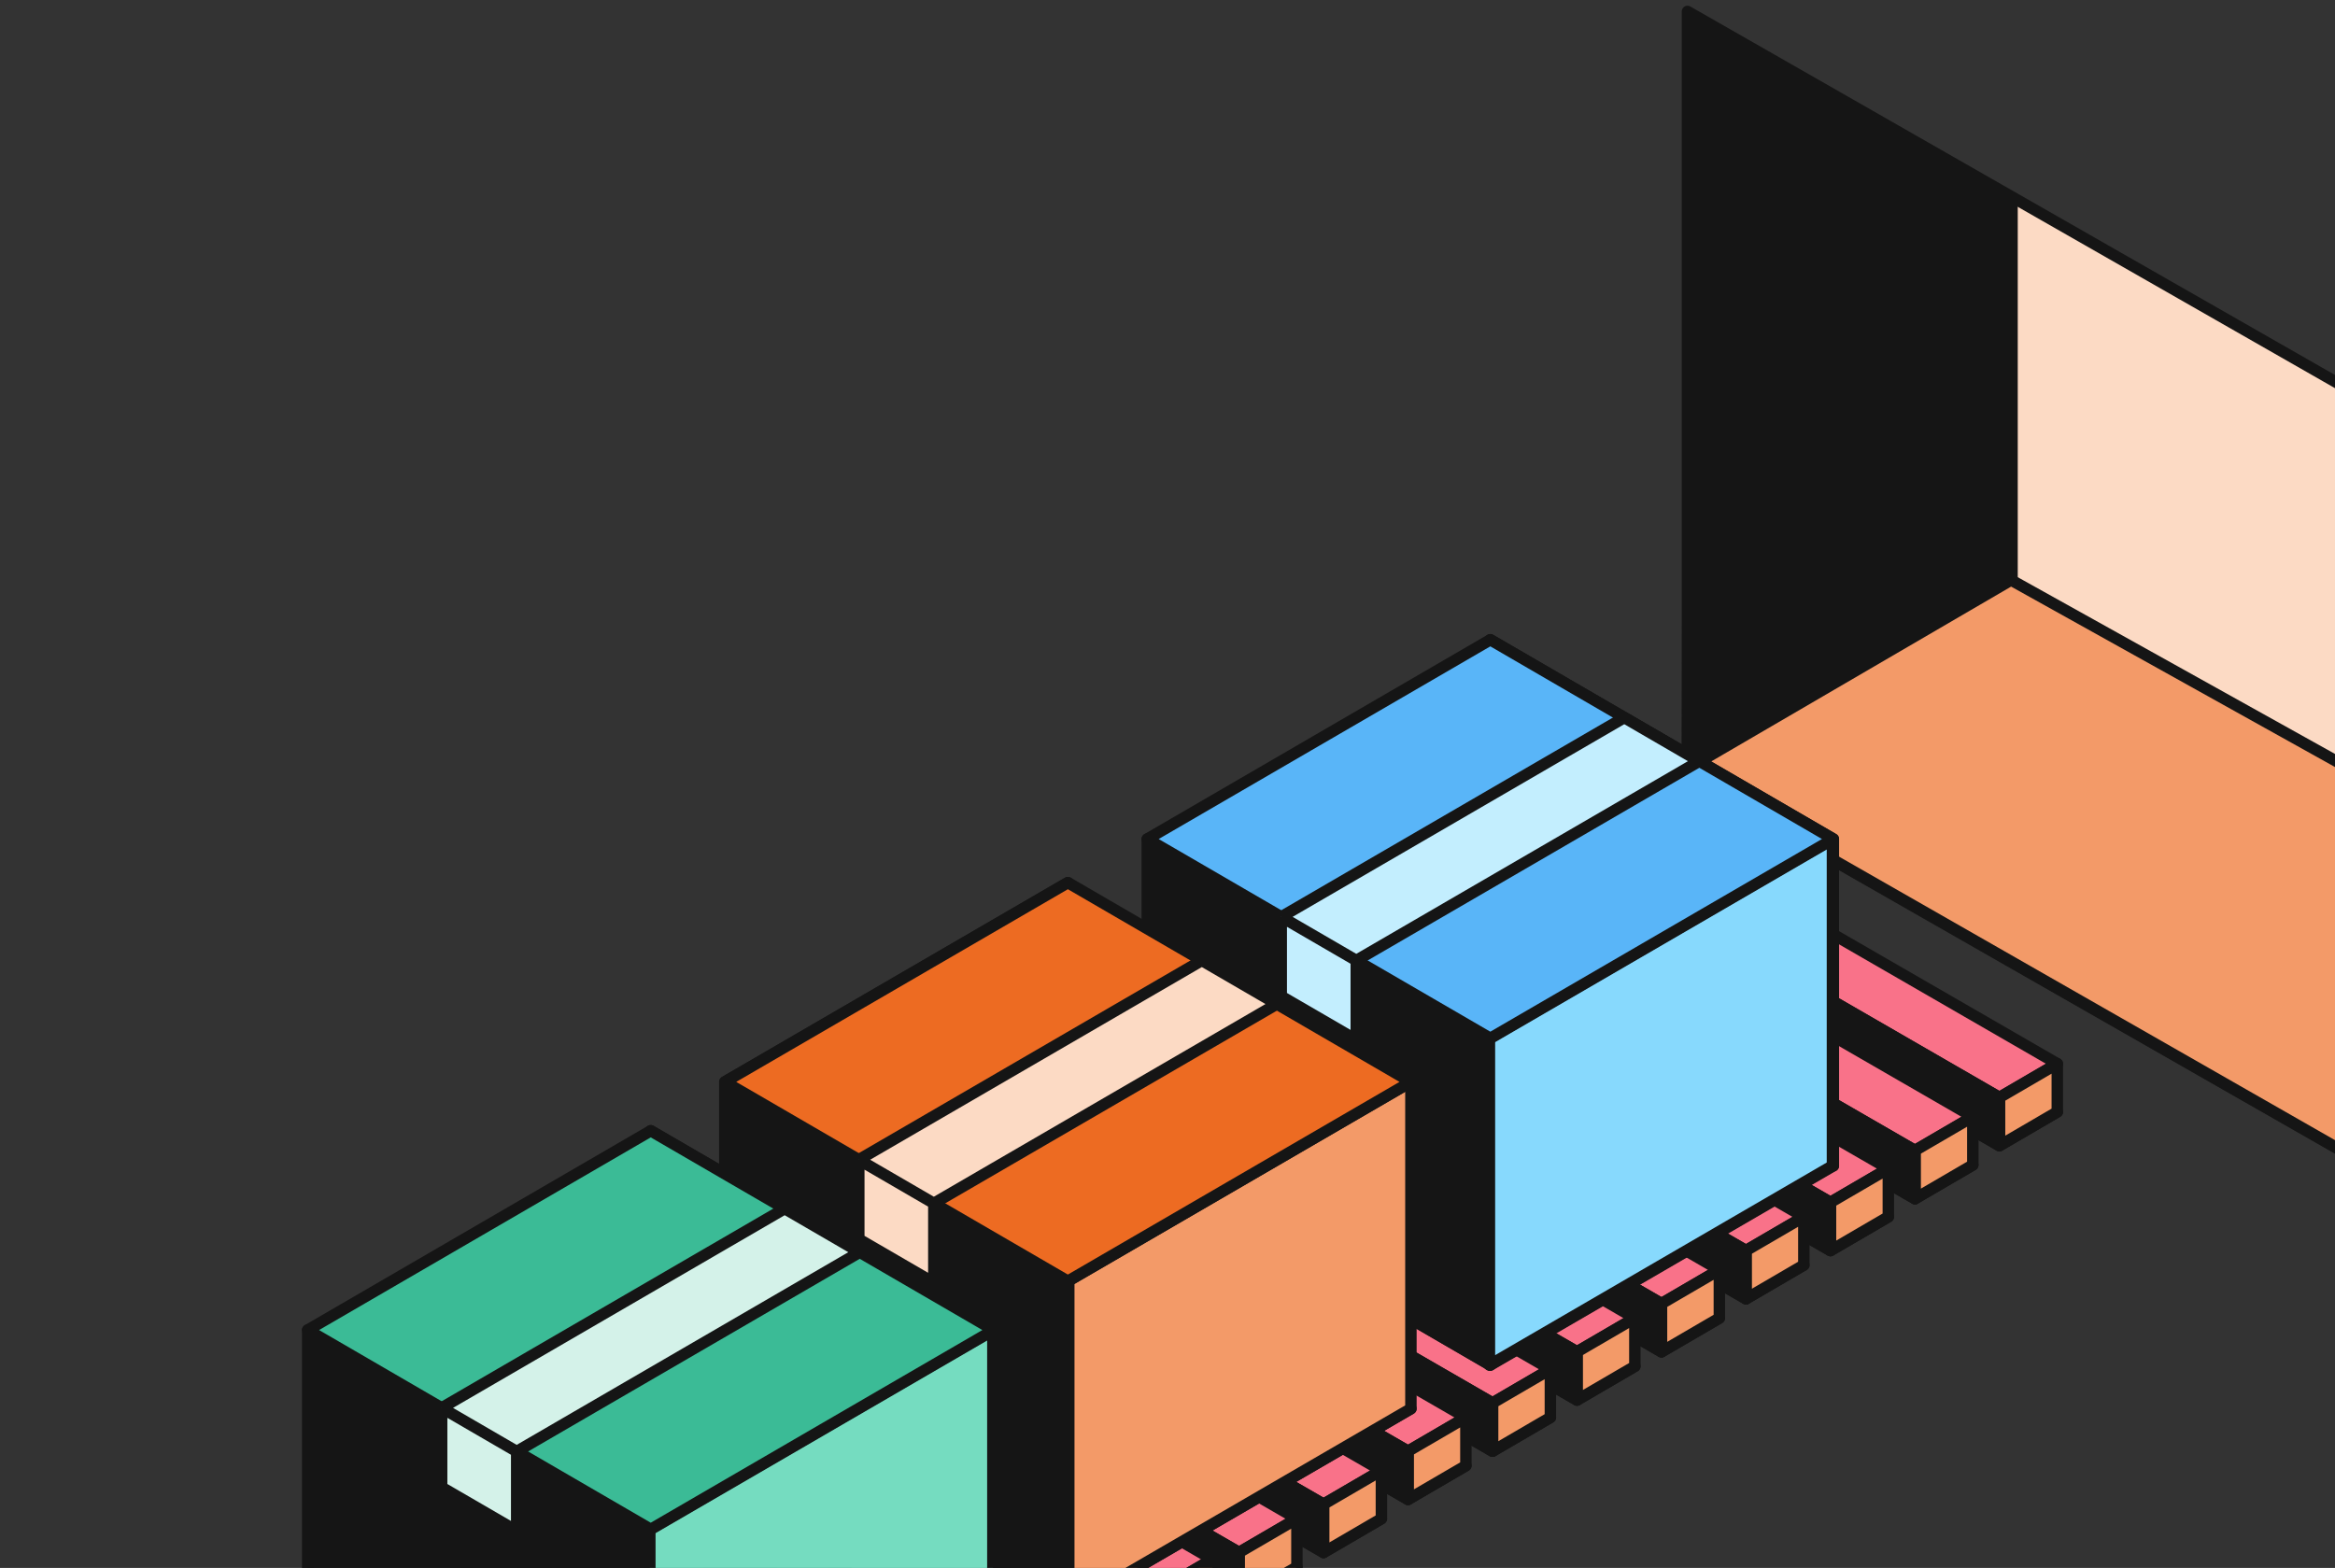 <svg width="408" height="274" viewBox="0 0 408 274" fill="none" xmlns="http://www.w3.org/2000/svg">
<rect x="0" y="0" width="408" height="274" fill="#333333" stroke="none"/>
<g clip-path="url(#clip0_417_380)">
<path d="M294.857 135.785L410.029 201.626L409.447 67.508L294.857 2V135.785Z" fill="#FCDAC4" stroke="#151515" stroke-width="2" stroke-linejoin="round"/>
<path d="M295.197 2.358L294.857 134.231L351.565 101.241L351.565 34.583L295.197 2.358Z" fill="#151515" stroke="#151515" stroke-width="2" stroke-linejoin="round"/>
<path d="M410.091 201.59L293.656 135.027L351.396 101.359L409.798 133.897L410.091 201.59Z" fill="#F39A68" stroke="#151515" stroke-width="2" stroke-linejoin="round"/>
<path d="M349.367 200.21L359.477 194.312L300.076 160.02L289.965 165.918L349.367 200.21Z" fill="#151515" stroke="#151515" stroke-width="2" stroke-linecap="round" stroke-linejoin="round"/>
<path d="M349.367 191.784L359.478 185.886L300.076 151.594L289.965 157.492L349.367 191.784Z" fill="#F97289" stroke="#151515" stroke-width="2" stroke-linecap="round" stroke-linejoin="round"/>
<path d="M349.366 191.784L359.477 185.886V194.312L349.366 200.21V191.784Z" fill="#F39A68" stroke="#151515" stroke-width="2" stroke-linecap="round" stroke-linejoin="round"/>
<path d="M289.965 157.492L349.367 191.784V200.21L289.965 165.917V157.492Z" fill="#151515" stroke="#151515" stroke-width="2" stroke-linecap="round" stroke-linejoin="round"/>
<path d="M334.604 209.478L344.715 203.58L285.314 169.288L275.203 175.186L334.604 209.478Z" fill="#151515" stroke="#151515" stroke-width="2" stroke-linecap="round" stroke-linejoin="round"/>
<path d="M334.604 201.052L344.715 195.154L285.314 160.862L275.203 166.76L334.604 201.052Z" fill="#F97289" stroke="#151515" stroke-width="2" stroke-linecap="round" stroke-linejoin="round"/>
<path d="M334.604 201.052L344.715 195.154V203.58L334.604 209.478V201.052Z" fill="#F39A68" stroke="#151515" stroke-width="2" stroke-linecap="round" stroke-linejoin="round"/>
<path d="M275.203 166.76L334.604 201.052V209.478L275.203 175.186V166.76Z" fill="#151515" stroke="#151515" stroke-width="2" stroke-linecap="round" stroke-linejoin="round"/>
<path d="M319.841 218.542L329.952 212.644L270.551 178.351L260.44 184.249L319.841 218.542Z" fill="#151515" stroke="#151515" stroke-width="2" stroke-linecap="round" stroke-linejoin="round"/>
<path d="M319.841 210.116L329.952 204.218L270.551 169.925L260.44 175.823L319.841 210.116Z" fill="#F97289" stroke="#151515" stroke-width="2" stroke-linecap="round" stroke-linejoin="round"/>
<path d="M319.841 210.116L329.952 204.218V212.643L319.841 218.541V210.116Z" fill="#F39A68" stroke="#151515" stroke-width="2" stroke-linecap="round" stroke-linejoin="round"/>
<path d="M260.44 175.823L319.841 210.116V218.541L260.44 184.249V175.823Z" fill="#151515" stroke="#151515" stroke-width="2" stroke-linecap="round" stroke-linejoin="round"/>
<path d="M305.079 226.967L315.19 221.069L255.788 186.777L245.677 192.675L305.079 226.967Z" fill="#151515" stroke="#151515" stroke-width="2" stroke-linecap="round" stroke-linejoin="round"/>
<path d="M305.079 218.542L315.19 212.644L255.788 178.351L245.677 184.249L305.079 218.542Z" fill="#F97289" stroke="#151515" stroke-width="2" stroke-linecap="round" stroke-linejoin="round"/>
<path d="M305.079 218.541L315.189 212.643V221.069L305.079 226.967V218.541Z" fill="#F39A68" stroke="#151515" stroke-width="2" stroke-linecap="round" stroke-linejoin="round"/>
<path d="M245.677 184.249L305.079 218.541V226.967L245.677 192.675V184.249Z" fill="#151515" stroke="#151515" stroke-width="2" stroke-linecap="round" stroke-linejoin="round"/>
<path d="M290.316 236.235L300.427 230.337L241.026 196.045L230.915 201.943L290.316 236.235Z" fill="#151515" stroke="#151515" stroke-width="2" stroke-linecap="round" stroke-linejoin="round"/>
<path d="M290.316 227.81L300.427 221.912L241.026 187.619L230.915 193.517L290.316 227.81Z" fill="#F97289" stroke="#151515" stroke-width="2" stroke-linecap="round" stroke-linejoin="round"/>
<path d="M290.316 227.81L300.427 221.912V230.337L290.316 236.235V227.81Z" fill="#F39A68" stroke="#151515" stroke-width="2" stroke-linecap="round" stroke-linejoin="round"/>
<path d="M230.915 193.517L290.316 227.81V236.235L230.915 201.943V193.517Z" fill="#151515" stroke="#151515" stroke-width="2" stroke-linecap="round" stroke-linejoin="round"/>
<path d="M275.553 244.662L285.664 238.764L226.263 204.471L216.152 210.369L275.553 244.662Z" fill="#151515" stroke="#151515" stroke-width="2" stroke-linecap="round" stroke-linejoin="round"/>
<path d="M275.553 236.236L285.664 230.338L226.263 196.045L216.152 201.943L275.553 236.236Z" fill="#F97289" stroke="#151515" stroke-width="2" stroke-linecap="round" stroke-linejoin="round"/>
<path d="M275.553 236.236L285.664 230.338V238.763L275.553 244.661V236.236Z" fill="#F39A68" stroke="#151515" stroke-width="2" stroke-linecap="round" stroke-linejoin="round"/>
<path d="M216.152 201.943L275.553 236.236V244.661L216.152 210.369V201.943Z" fill="#151515" stroke="#151515" stroke-width="2" stroke-linecap="round" stroke-linejoin="round"/>
<path d="M260.791 253.603L270.902 247.705L211.5 213.412L201.389 219.31L260.791 253.603Z" fill="#151515" stroke="#151515" stroke-width="2" stroke-linecap="round" stroke-linejoin="round"/>
<path d="M260.791 245.177L270.901 239.279L211.5 204.987L201.389 210.885L260.791 245.177Z" fill="#F97289" stroke="#151515" stroke-width="2" stroke-linecap="round" stroke-linejoin="round"/>
<path d="M260.791 245.177L270.902 239.279V247.705L260.791 253.603V245.177Z" fill="#F39A68" stroke="#151515" stroke-width="2" stroke-linecap="round" stroke-linejoin="round"/>
<path d="M201.389 210.884L260.791 245.177V253.603L201.389 219.31V210.884Z" fill="#151515" stroke="#151515" stroke-width="2" stroke-linecap="round" stroke-linejoin="round"/>
<path d="M246.028 262.029L256.139 256.131L196.738 221.838L186.627 227.736L246.028 262.029Z" fill="#151515" stroke="#151515" stroke-width="2" stroke-linecap="round" stroke-linejoin="round"/>
<path d="M246.028 253.603L256.139 247.705L196.738 213.413L186.627 219.311L246.028 253.603Z" fill="#F97289" stroke="#151515" stroke-width="2" stroke-linecap="round" stroke-linejoin="round"/>
<path d="M246.028 253.603L256.139 247.705V256.13L246.028 262.028V253.603Z" fill="#F39A68" stroke="#151515" stroke-width="2" stroke-linecap="round" stroke-linejoin="round"/>
<path d="M186.627 219.31L246.028 253.603V262.028L186.627 227.736V219.31Z" fill="#151515" stroke="#151515" stroke-width="2" stroke-linecap="round" stroke-linejoin="round"/>
<path d="M231.266 271.297L241.376 265.399L181.975 231.106L171.864 237.004L231.266 271.297Z" fill="#151515" stroke="#151515" stroke-width="2" stroke-linecap="round" stroke-linejoin="round"/>
<path d="M231.265 262.871L241.376 256.973L181.975 222.681L171.864 228.579L231.265 262.871Z" fill="#F97289" stroke="#151515" stroke-width="2" stroke-linecap="round" stroke-linejoin="round"/>
<path d="M231.265 262.871L241.376 256.973V265.399L231.265 271.297V262.871Z" fill="#F39A68" stroke="#151515" stroke-width="2" stroke-linecap="round" stroke-linejoin="round"/>
<path d="M171.864 228.579L231.266 262.871V271.297L171.864 237.004V228.579Z" fill="#151515" stroke="#151515" stroke-width="2" stroke-linecap="round" stroke-linejoin="round"/>
<path d="M216.503 279.723L226.614 273.825L167.212 239.532L157.102 245.43L216.503 279.723Z" fill="#151515" stroke="#151515" stroke-width="2" stroke-linecap="round" stroke-linejoin="round"/>
<path d="M216.503 271.297L226.614 265.399L167.212 231.107L157.101 237.005L216.503 271.297Z" fill="#F97289" stroke="#151515" stroke-width="2" stroke-linecap="round" stroke-linejoin="round"/>
<path d="M216.503 271.297L226.614 265.399V273.825L216.503 279.723V271.297Z" fill="#F39A68" stroke="#151515" stroke-width="2" stroke-linecap="round" stroke-linejoin="round"/>
<path d="M157.102 237.004L216.503 271.297V279.723L157.102 245.43V237.004Z" fill="#151515" stroke="#151515" stroke-width="2" stroke-linecap="round" stroke-linejoin="round"/>
<path d="M201.74 286.819L211.851 280.921L152.449 246.629L142.338 252.527L201.74 286.819Z" fill="#151515" stroke="#151515" stroke-width="2" stroke-linecap="round" stroke-linejoin="round"/>
<path d="M201.74 278.393L211.851 272.495L152.45 238.203L142.339 244.101L201.74 278.393Z" fill="#F97289" stroke="#151515" stroke-width="2" stroke-linecap="round" stroke-linejoin="round"/>
<path d="M201.74 278.393L211.85 272.495V280.921L201.74 286.819V278.393Z" fill="#F39A68" stroke="#151515" stroke-width="2" stroke-linecap="round" stroke-linejoin="round"/>
<path d="M142.338 244.101L201.74 278.393V286.819L142.338 252.526V244.101Z" fill="#151515" stroke="#151515" stroke-width="2" stroke-linecap="round" stroke-linejoin="round"/>
<path d="M186.977 295.245L197.088 289.347L137.687 255.054L127.576 260.952L186.977 295.245Z" fill="#151515" stroke="#151515" stroke-width="2" stroke-linecap="round" stroke-linejoin="round"/>
<path d="M186.977 286.819L197.088 280.921L137.687 246.629L127.576 252.527L186.977 286.819Z" fill="#F97289" stroke="#151515" stroke-width="2" stroke-linecap="round" stroke-linejoin="round"/>
<path d="M127.576 252.526L186.977 286.819V295.244L127.576 260.952V252.526Z" fill="#151515" stroke="#151515" stroke-width="2" stroke-linecap="round" stroke-linejoin="round"/>
<path d="M172.214 304.513L182.325 298.615L122.924 264.322L112.813 270.22L172.214 304.513Z" fill="#151515" stroke="#151515" stroke-width="2" stroke-linecap="round" stroke-linejoin="round"/>
<path d="M172.215 296.087L182.326 290.189L122.924 255.897L112.813 261.795L172.215 296.087Z" fill="#F97289" stroke="#151515" stroke-width="2" stroke-linecap="round" stroke-linejoin="round"/>
<path d="M112.813 261.795L172.214 296.087V304.513L112.813 270.22V261.795Z" fill="#151515" stroke="#151515" stroke-width="2" stroke-linecap="round" stroke-linejoin="round"/>
<path d="M157.452 312.939L167.563 307.041L108.161 272.748L98.05 278.646L157.452 312.939Z" fill="#151515" stroke="#151515" stroke-width="2" stroke-linecap="round" stroke-linejoin="round"/>
<path d="M157.452 304.513L167.563 298.615L108.162 264.323L98.051 270.221L157.452 304.513Z" fill="#F97289" stroke="#151515" stroke-width="2" stroke-linecap="round" stroke-linejoin="round"/>
<path d="M98.05 270.22L157.452 304.513V312.939L98.05 278.646V270.22Z" fill="#151515" stroke="#151515" stroke-width="2" stroke-linecap="round" stroke-linejoin="round"/>
<path d="M142.689 313.454L152.8 307.556L93.399 273.264L83.288 279.162L142.689 313.454Z" fill="#F97289" stroke="#151515" stroke-width="2" stroke-linecap="round" stroke-linejoin="round"/>
<path d="M260.406 168.903L200.467 203.728L260.406 238.552L320.345 203.728L260.406 168.903Z" fill="#151515" stroke="#151515" stroke-width="2" stroke-linejoin="round"/>
<path d="M260.406 181.446L200.467 146.622V203.729L260.406 238.553V181.446Z" fill="#151515" stroke="#151515" stroke-width="2" stroke-linejoin="round"/>
<path d="M320.347 146.622L260.408 111.798V168.905L320.347 203.729V146.622Z" fill="#505050" stroke="#151515" stroke-width="2" stroke-linejoin="round"/>
<path d="M260.251 181.446L320.19 146.622V203.729L260.251 238.553V181.446Z" fill="#87D9FD" stroke="#151515" stroke-width="2" stroke-linejoin="round"/>
<path d="M320.347 146.621L260.408 181.446L230.438 164.033L200.471 146.622L260.41 111.797L290.377 129.209L320.347 146.621Z" fill="#59B5F8"/>
<path d="M290.377 129.209L320.347 146.621L260.408 181.446L230.438 164.033M290.377 129.209L230.438 164.033M290.377 129.209L260.41 111.797L200.471 146.622L230.438 164.033" stroke="#151515" stroke-width="2" stroke-linejoin="round"/>
<path d="M223.874 160.225L283.813 125.4L296.925 133.018L236.986 167.843V181.718L223.874 174.101V160.225Z" fill="#C3EEFE"/>
<path d="M223.874 160.225L283.813 125.4L296.925 133.018L236.986 167.843M223.874 160.225V174.101L236.986 181.718V167.843M223.874 160.225L236.986 167.843" stroke="#151515" stroke-width="2" stroke-linejoin="round"/>
<path d="M186.594 211.346L246.533 246.17L186.594 280.994L126.655 246.17L186.594 211.346Z" fill="#151515" stroke="#151515" stroke-width="2" stroke-linejoin="round"/>
<path d="M186.594 223.889L246.533 189.064V246.172L186.594 280.996V223.889Z" fill="#F39A68" stroke="#151515" stroke-width="2" stroke-linejoin="round"/>
<path d="M126.653 189.064L186.592 154.24V211.347L126.653 246.171V189.064Z" fill="#505050" stroke="#151515" stroke-width="2" stroke-linejoin="round"/>
<path d="M186.749 223.889L126.81 189.064V246.172L186.749 280.996V223.889Z" fill="#151515" stroke="#151515" stroke-width="2" stroke-linejoin="round"/>
<path d="M126.653 189.064L186.592 154.24L216.562 171.652L246.529 189.064L186.59 223.888L156.623 206.476L126.653 189.064Z" fill="#ED6B22"/>
<path d="M156.623 206.476L126.653 189.064L186.592 154.24L216.562 171.652M156.623 206.476L216.562 171.652M156.623 206.476L186.59 223.888L246.529 189.064L216.562 171.652" stroke="#151515" stroke-width="2" stroke-linejoin="round"/>
<path d="M150.059 202.667L209.998 167.843L223.11 175.461L163.17 210.285V224.161L150.059 216.543V202.667Z" fill="#FCDAC4"/>
<path d="M150.059 202.667L209.998 167.843L223.11 175.461L163.17 210.285M150.059 202.667V216.543L163.17 224.161V210.285M150.059 202.667L163.17 210.285" stroke="#151515" stroke-width="2" stroke-linejoin="round"/>
<path d="M113.702 254.711L53.763 289.536L113.702 324.36L173.641 289.536L113.702 254.711Z" fill="#151515" stroke="#151515" stroke-width="2" stroke-linejoin="round"/>
<path d="M113.702 267.254L53.763 232.43V289.537L113.702 324.361V267.254Z" fill="#151515" stroke="#151515" stroke-width="2" stroke-linejoin="round"/>
<path d="M173.643 232.43L113.704 197.606V254.713L173.643 289.537V232.43Z" fill="#505050" stroke="#151515" stroke-width="2" stroke-linejoin="round"/>
<path d="M113.547 267.254L173.486 232.43V289.537L113.547 324.361V267.254Z" fill="#75DCC0" stroke="#151515" stroke-width="2" stroke-linejoin="round"/>
<path d="M173.643 232.429L113.704 267.254L83.734 249.841L53.767 232.43L113.706 197.605L143.673 215.017L173.643 232.429Z" fill="#3BBB96"/>
<path d="M143.673 215.017L173.643 232.429L113.704 267.254L83.734 249.841M143.673 215.017L83.734 249.841M143.673 215.017L113.706 197.605L53.767 232.43L83.734 249.841" stroke="#151515" stroke-width="2" stroke-linejoin="round"/>
<path d="M77.17 246.033L137.109 211.209L150.221 218.826L90.282 253.651V267.526L77.17 259.909V246.033Z" fill="#D4F2E9"/>
<path d="M77.17 246.033L137.109 211.209L150.221 218.826L90.282 253.651M77.17 246.033V259.909L90.282 267.526V253.651M77.17 246.033L90.282 253.651" stroke="#151515" stroke-width="2" stroke-linejoin="round"/>
</g>
<defs>
<clipPath id="clip0_417_380">
<rect width="408" height="274" fill="white"/>
</clipPath>
</defs>
</svg>
